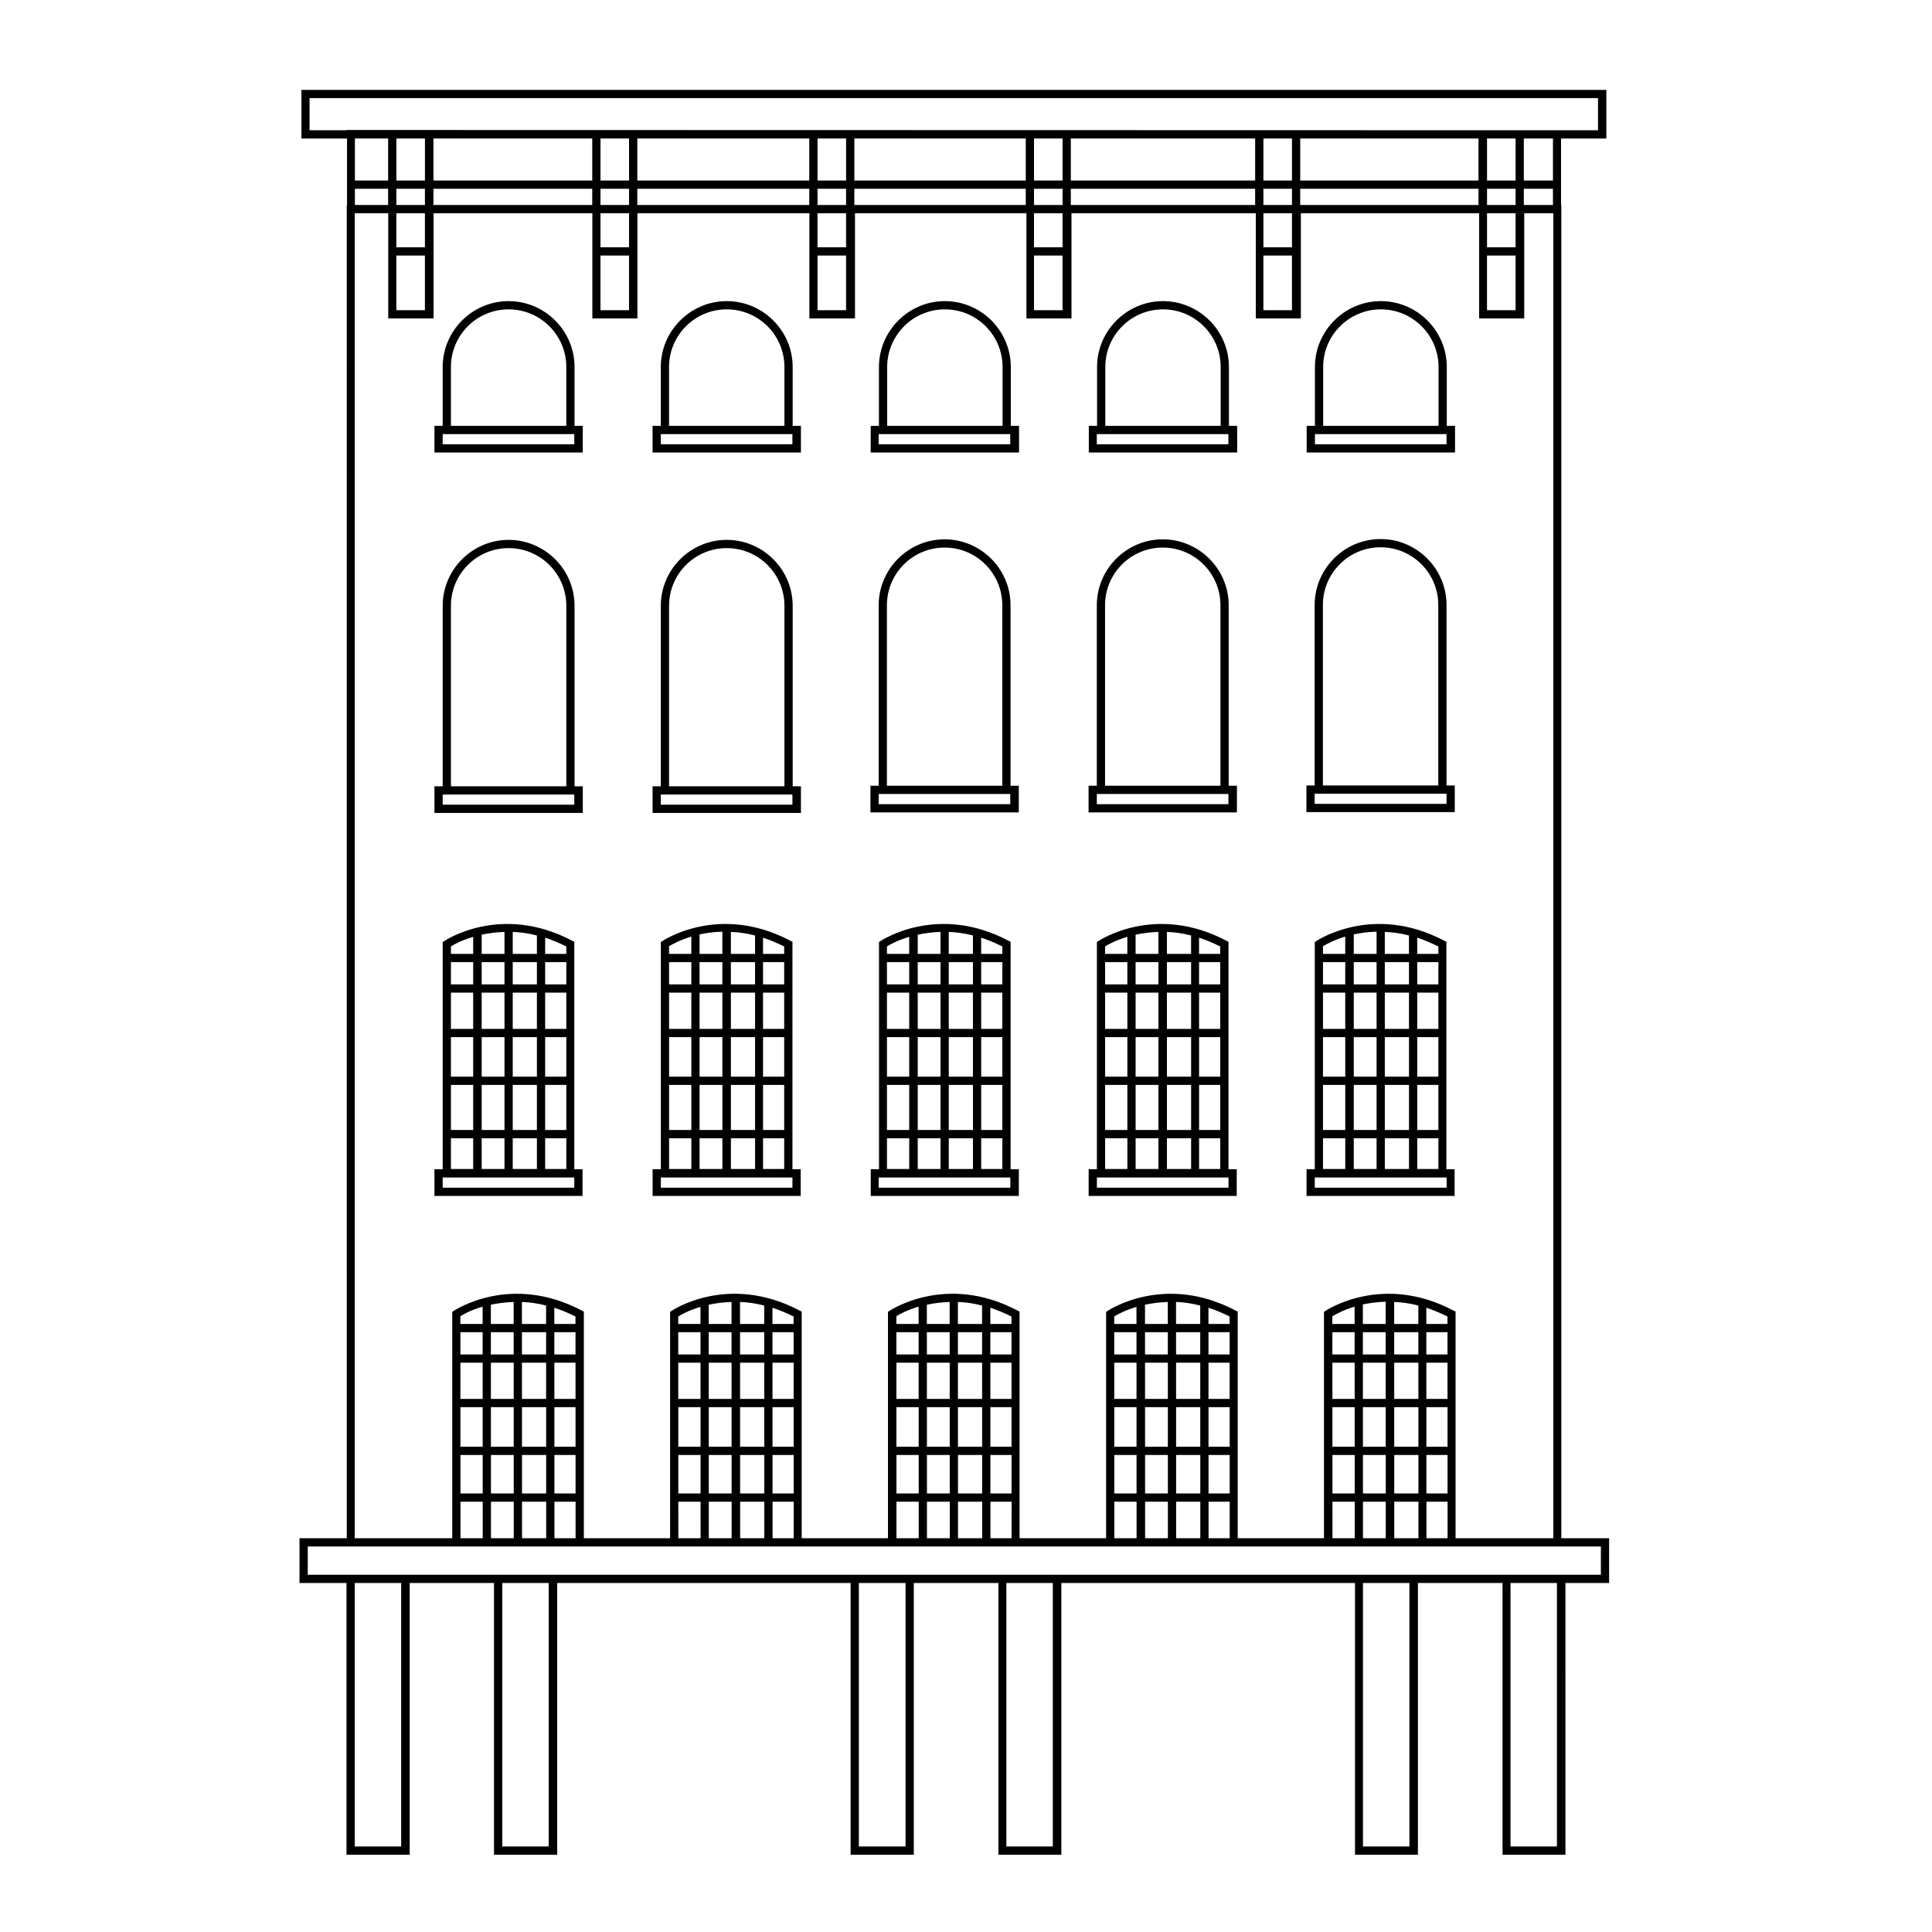 <?xml version="1.0" encoding="UTF-8"?>
<!-- Uploaded to: SVG Repo, www.svgrepo.com, Generator: SVG Repo Mixer Tools -->
<svg fill="#000000" width="800px" height="800px" version="1.1" viewBox="144 144 512 512" xmlns="http://www.w3.org/2000/svg">
 <path d="m558.86 635.52h-16.672v-72.004h-22.426v72.004h-16.672v-72.004h-77.828v72.004h-16.672v-72.004h-22.426v72.004h-16.742v-72.004h-77.758v72.004h-16.746v-72.004h-22.348v72.004h-16.746v-72.004h-12.449v-11.867h12.523l-0.004-353.32h0.074v-17.617h-12.086v-12.887h345.82v12.887h-12.012v17.617h0.074v353.32h12.668v11.867h-11.574zm-14.562-2.184h12.305v-69.82h-12.305zm-39.094 0h12.305v-69.82h-12.305zm-94.504 0h12.305v-69.82h-12.305zm-39.094 0h12.375v-69.82h-12.375zm-94.5 0h12.305v-69.82h-12.305zm-39.098 0h12.305v-69.82h-12.305zm-12.449-72.004h342.69v-7.5h-342.69zm304.32-9.684h25.773v-351.14h-7.719v27.883h-11.941v-27.883h-47.25v27.883h-11.941l0.004-27.883h-48.852v27.883h-11.941v-27.883h-45.43v27.883l-12.086 0.004v-27.887h-45.574v27.883l-11.941 0.004v-27.887h-42.082v27.883l-12.012 0.004v-27.887h-8.883v351.14l25.844 0.004v-59.992l0.438-0.293c0.145-0.074 14.926-10.047 33.855-0.074l0.582 0.293v60.062h22.859v-59.992l0.438-0.293c0.145-0.074 14.852-10.047 33.855-0.074l0.582 0.293v60.062h22.859v-59.992l0.438-0.293c0.145-0.074 14.926-10.047 33.855-0.074l0.582 0.293v60.062l22.934 0.012v-59.992l0.438-0.293c0.145-0.074 14.926-10.047 33.855-0.074l0.582 0.293v60.062h22.859v-59.992l0.438-0.293c0.145-0.074 14.926-10.047 33.855-0.074l0.582 0.293v60.07zm-7.863 0h5.606v-9.684h-5.606zm-8.52 0h6.406v-9.684h-6.406zm-8.297 0h6.043v-9.684h-6.043zm-8.082 0h5.898l-0.004-9.684h-5.898zm-32.836 0h5.606v-9.684h-5.606zm-8.59 0h6.406v-9.684h-6.406zm-8.227 0h6.043v-9.684h-6.043zm-8.156 0h5.898v-9.684h-5.898zm-32.836 0h5.606l0.004-9.684h-5.606zm-8.59 0h6.406v-9.684h-6.406zm-8.227 0h6.043v-9.684h-6.043zm-8.082 0h5.898v-9.684h-5.898zm-32.836 0h5.606l0.004-9.684h-5.606zm-8.59 0h6.406v-9.684h-6.406zm-8.301 0h6.043v-9.684h-6.043zm-8.078 0h5.898l-0.004-9.684h-5.898zm-32.836 0h5.606v-9.684h-5.606zm-8.59 0h6.406v-9.684h-6.406zm-8.23 0h6.043v-9.684h-6.043zm-8.078 0h5.898l-0.004-9.684h-5.894zm255.98-11.867h5.606v-10.191h-5.606zm-8.52 0h6.406v-10.191h-6.406zm-8.297 0h6.043v-10.191h-6.043zm-8.082 0h5.898v-10.191h-5.898zm-32.836 0h5.606v-10.191h-5.606zm-8.59 0h6.406v-10.191h-6.406zm-8.227 0h6.043v-10.191h-6.043zm-8.156 0h5.898v-10.191l-5.898-0.004zm-32.836 0h5.606v-10.191h-5.606zm-8.59 0h6.406v-10.191h-6.406zm-8.227 0h6.043v-10.191h-6.043zm-8.082 0h5.898v-10.191h-5.898zm-32.836 0h5.606v-10.191h-5.606zm-8.59 0h6.406v-10.191h-6.406zm-8.301 0h6.043v-10.191h-6.043zm-8.078 0h5.898v-10.191h-5.898zm-32.836 0h5.606v-10.191h-5.606zm-8.59 0h6.406v-10.191h-6.406zm-8.23 0h6.043v-10.191h-6.043zm-8.078 0h5.898v-10.191l-5.898-0.004zm255.98-12.379h5.606v-10.484h-5.606zm-8.52 0h6.406v-10.484h-6.406zm-8.297 0h6.043v-10.484h-6.043zm-8.082 0h5.898v-10.484h-5.898zm-32.836 0h5.606v-10.484h-5.606zm-8.59 0h6.406v-10.484h-6.406zm-8.227 0h6.043v-10.484h-6.043zm-8.156 0h5.898v-10.484h-5.898zm-32.836 0h5.606v-10.484h-5.606zm-8.59 0h6.406v-10.484h-6.406zm-8.227 0h6.043v-10.484h-6.043zm-8.082 0h5.898v-10.484h-5.898zm-32.836 0h5.606v-10.484h-5.606zm-8.59 0h6.406v-10.484h-6.406zm-8.301 0h6.043v-10.484h-6.043zm-8.078 0h5.898v-10.484h-5.898zm-32.836 0h5.606v-10.484h-5.606zm-8.59 0h6.406v-10.484h-6.406zm-8.23 0h6.043v-10.484h-6.043zm-8.078 0h5.898v-10.484h-5.898zm255.98-12.668h5.606v-9.609h-5.606zm-8.52 0h6.406v-9.609h-6.406zm-8.297 0h6.043v-9.609h-6.043zm-8.082 0h5.898v-9.609h-5.898zm-32.836 0h5.606v-9.609h-5.606zm-8.59 0h6.406v-9.609h-6.406zm-8.227 0h6.043v-9.609h-6.043zm-8.156 0h5.898v-9.609h-5.898zm-32.836 0h5.606v-9.609h-5.606zm-8.59 0h6.406v-9.609h-6.406zm-8.227 0h6.043v-9.609h-6.043zm-8.082 0h5.898v-9.609h-5.898zm-32.836 0h5.606v-9.609h-5.606zm-8.59 0h6.406v-9.609h-6.406zm-8.301 0h6.043v-9.609h-6.043zm-8.078 0h5.898v-9.609h-5.898zm-32.836 0h5.606v-9.609h-5.606zm-8.59 0h6.406v-9.609h-6.406zm-8.23 0h6.043v-9.609h-6.043zm-8.078 0h5.898v-9.609h-5.898zm255.98-11.793h5.606v-5.898h-5.606zm-8.52 0h6.406v-5.898h-6.406zm-8.297 0h6.043v-5.898h-6.043zm-8.082 0h5.898v-5.898h-5.898zm-32.836 0h5.606v-5.898h-5.606zm-8.59 0h6.406v-5.898h-6.406zm-8.227 0h6.043v-5.898h-6.043zm-8.156 0h5.898v-5.898h-5.898zm-32.836 0h5.606v-5.898h-5.606zm-8.59 0h6.406v-5.898h-6.406zm-8.227 0h6.043v-5.898h-6.043zm-8.082 0h5.898v-5.898h-5.898zm-32.836 0h5.606v-5.898h-5.606zm-8.59 0h6.406v-5.898h-6.406zm-8.301 0h6.043v-5.898h-6.043zm-8.078 0h5.898v-5.898h-5.898zm-32.836 0h5.606v-5.898h-5.606zm-8.59 0h6.406v-5.898h-6.406zm-8.23 0h6.043v-5.898h-6.043zm-8.078 0h5.898v-5.898h-5.898zm255.98-8.082h5.606v-1.965c-1.965-0.945-3.785-1.746-5.606-2.328zm-8.52 0h6.406v-4.879c-2.258-0.582-4.367-0.875-6.406-0.945zm-8.297 0h6.043v-5.898c-2.258 0.074-4.297 0.363-6.043 0.727zm-8.082 0h5.898l-0.004-4.586c-2.984 0.875-5.023 2.039-5.898 2.547zm-32.836 0h5.606v-1.965c-1.895-0.945-3.785-1.746-5.606-2.328zm-8.59 0h6.406v-4.879c-2.258-0.582-4.367-0.875-6.406-0.945zm-8.227 0h6.043v-5.824c-2.258 0.074-4.297 0.363-6.043 0.727zm-8.156 0h5.898v-4.516c-2.984 0.875-5.023 1.965-5.898 2.547zm-32.836 0h5.606v-1.965c-1.895-0.945-3.785-1.746-5.606-2.328zm-8.59 0h6.406v-4.879c-2.258-0.582-4.367-0.875-6.406-0.945zm-8.227 0h6.043v-5.824c-2.258 0.074-4.297 0.363-6.043 0.727zm-8.082 0h5.898v-4.586c-2.984 0.875-5.023 1.965-5.898 2.547zm-32.836 0h5.606v-1.965c-1.895-0.945-3.785-1.746-5.606-2.328zm-8.59 0h6.406v-4.879c-2.258-0.582-4.367-0.875-6.406-0.945zm-8.301 0h6.043v-5.824c-2.258 0.074-4.297 0.363-6.043 0.727zm-8.078 0h5.898v-4.516c-2.984 0.875-5.023 1.965-5.898 2.547zm-32.836 0h5.606v-1.965c-1.895-0.945-3.785-1.746-5.606-2.328zm-8.59 0h6.406v-4.879c-2.258-0.582-4.367-0.875-6.406-0.945zm-8.23 0h6.043v-5.824c-2.258 0.074-4.297 0.363-6.043 0.727zm-8.078 0h5.898l-0.004-4.586c-2.984 0.875-5.023 1.965-5.898 2.547zm272.07-268.65h7.57v-14.488h-7.57zm-59.262 0h7.57v-14.488h-7.57zm-60.793 0h7.57v-14.488h-7.57zm-57.371 0h7.57v-14.488h-7.57zm-57.516 0h7.57v-14.488h-7.57zm-54.094 0h7.57v-14.488h-7.57zm289.04-16.672h7.57v-9.031h-7.57zm-59.262 0h7.57v-9.031h-7.57zm-60.793 0h7.57v-9.031h-7.57zm-57.371 0h7.57v-9.031h-7.57zm-57.516 0h7.57v-9.031h-7.57zm-54.094 0h7.57v-9.031h-7.57zm298.79-11.215h7.719v-4.297h-7.719zm-59.262 0h47.25v-4.297h-47.25zm-60.793 0h48.852v-4.297h-48.852zm-57.367 0h45.43v-4.297h-45.43zm-57.516 0h45.574v-4.297h-45.574zm-9.758 0h7.57v-4.297l-7.57 0.004zm-44.266 0h42.082v-4.297l-42.082 0.004zm-9.828 0h7.57v-4.297l-7.57 0.004zm-10.992 0h8.809v-4.297l-8.809 0.004zm300.03 0h7.57v-4.297h-7.57zm-59.262 0h7.57v-4.297h-7.57zm-60.793 0h7.57v-4.297h-7.57zm-57.371 0h7.57v-4.297l-7.57 0.004zm187.18-6.481h7.719v-11.137h-7.719zm-9.754 0h7.57v-11.137h-7.57zm-49.508 0h47.25v-11.137h-47.25zm-9.754 0h7.57v-11.137h-7.57zm-51.039 0h48.852v-11.137h-48.852zm-9.754 0h7.57v-11.137h-7.57zm-47.613 0h45.43v-11.137h-45.43zm-9.758 0h7.57v-11.137h-7.57zm-47.758 0h45.574v-11.137h-45.574zm-9.758 0h7.57v-11.137h-7.57zm-44.266 0h42.082v-11.137h-42.082zm-9.828 0h7.57v-11.137h-7.57zm-10.992 0h8.809v-11.137h-8.809zm319.61-13.32h9.828v-8.52h-341.45v8.52h9.828v-0.074zm-28.105 282.41h-39.312v-7.062h2.184v-60.211l0.438-0.293c0.145-0.074 14.926-10.047 33.855-0.074l0.582 0.293v60.281h2.184v7.066zm-37.129-2.184h34.945v-2.695h-34.945zm27.156-4.953h5.606v-8.152h-5.606zm-8.59 0h6.406v-8.152h-6.406zm-8.227 0h6.043v-8.152h-6.043zm-8.156 0h5.898v-8.152h-5.898zm24.973-10.336h5.606v-11.941h-5.606zm-8.59 0h6.406v-11.941h-6.406zm-8.227 0h6.043v-11.941h-6.043zm-8.156 0h5.898v-11.941h-5.898zm24.973-14.125h5.606v-10.484h-5.606zm-8.59 0h6.406v-10.484h-6.406zm-8.227 0h6.043v-10.484h-6.043zm-8.156 0h5.898v-10.484h-5.898zm24.973-12.668h5.606v-9.609h-5.606zm-8.59 0h6.406v-9.609h-6.406zm-8.227 0h6.043v-9.609h-6.043zm-8.156 0h5.898v-9.609h-5.898zm24.973-11.797h5.606v-5.898h-5.606zm-8.59 0h6.406v-5.898h-6.406zm-8.227 0h6.043v-5.898h-6.043zm-8.156 0h5.898v-5.898l-5.898 0.004zm24.973-8.078h5.606v-1.965c-1.965-0.945-3.785-1.746-5.606-2.328zm-8.59 0h6.406v-4.879c-2.258-0.582-4.367-0.875-6.406-0.945zm-8.227 0h6.043v-5.898c-2.258 0.074-4.297 0.363-6.043 0.727zm-8.156 0h5.898v-4.586c-2.984 0.875-5.023 2.039-5.898 2.547zm-22.859 64.141h-39.242v-7.062h2.184v-60.211l0.438-0.293c0.145-0.074 14.926-10.047 33.855-0.074l0.582 0.293v60.281h2.184zm-37.059-2.184h34.875v-2.695h-34.875zm27.082-4.953h5.606v-8.152h-5.606zm-8.516 0h6.406v-8.152h-6.406zm-8.301 0h6.043v-8.152h-6.043zm-8.082 0h5.898v-8.152h-5.898zm24.898-10.336h5.606v-11.941h-5.606zm-8.516 0h6.406v-11.941h-6.406zm-8.301 0h6.043v-11.941h-6.043zm-8.082 0h5.898v-11.941h-5.898zm24.898-14.125h5.606v-10.484h-5.606zm-8.516 0h6.406v-10.484h-6.406zm-8.301 0h6.043v-10.484h-6.043zm-8.082 0h5.898v-10.484h-5.898zm24.898-12.668h5.606v-9.609h-5.606zm-8.516 0h6.406v-9.609h-6.406zm-8.301 0h6.043v-9.609h-6.043zm-8.082 0h5.898v-9.609h-5.898zm24.898-11.797h5.606v-5.898h-5.606zm-8.516 0h6.406v-5.898h-6.406zm-8.301 0h6.043v-5.898h-6.043zm-8.082 0h5.898v-5.898h-5.898zm24.898-8.078h5.606v-1.965c-1.895-0.945-3.785-1.746-5.606-2.328zm-8.516 0h6.406v-4.879c-2.258-0.582-4.367-0.875-6.406-0.945zm-8.301 0h6.043v-5.824c-2.258 0.074-4.297 0.363-6.043 0.727zm-8.082 0h5.898v-4.516c-2.984 0.875-5.023 1.965-5.898 2.547zm-22.859 64.141h-39.242v-7.062h2.184v-60.211l0.438-0.293c0.145-0.074 14.926-10.047 33.855-0.074l0.582 0.293v60.281h2.184zm-37.133-2.184h34.875v-2.695h-34.875zm27.156-4.953h5.606v-8.152h-5.606zm-8.59 0h6.406v-8.152h-6.406zm-8.227 0h6.043v-8.152h-6.043zm-8.152 0h5.898v-8.152h-5.898zm24.969-10.336h5.606v-11.941h-5.606zm-8.59 0h6.406v-11.941h-6.406zm-8.227 0h6.043v-11.941h-6.043zm-8.152 0h5.898v-11.941h-5.898zm24.969-14.125h5.606v-10.484h-5.606zm-8.59 0h6.406v-10.484h-6.406zm-8.227 0h6.043v-10.484h-6.043zm-8.152 0h5.898v-10.484h-5.898zm24.969-12.668h5.606v-9.609h-5.606zm-8.59 0h6.406v-9.609h-6.406zm-8.227 0h6.043v-9.609h-6.043zm-8.152 0h5.898v-9.609h-5.898zm24.969-11.797h5.606v-5.898h-5.606zm-8.59 0h6.406v-5.898h-6.406zm-8.227 0h6.043v-5.898h-6.043zm-8.152 0h5.898v-5.898h-5.898zm24.969-8.078h5.606v-1.965c-1.895-0.945-3.785-1.746-5.606-2.328zm-8.59 0h6.406v-4.879c-2.258-0.582-4.367-0.875-6.406-0.945zm-8.227 0h6.043v-5.824c-2.258 0.074-4.297 0.363-6.043 0.727zm-8.152 0h5.898v-4.516c-2.984 0.875-5.023 1.965-5.898 2.547zm-22.863 64.141h-39.242v-7.062h2.184v-60.211l0.438-0.293c0.145-0.074 14.926-10.047 33.855-0.074l0.582 0.293v60.281h2.184zm-37.059-2.184h34.875v-2.695h-34.875zm27.086-4.953h5.606v-8.152h-5.606zm-8.52 0h6.406v-8.152h-6.406zm-8.301 0h6.043v-8.152h-6.043zm-8.078 0h5.898v-8.152h-5.898zm24.898-10.336h5.606v-11.941h-5.606zm-8.52 0h6.406v-11.941h-6.406zm-8.301 0h6.043v-11.941h-6.043zm-8.078 0h5.898v-11.941h-5.898zm24.898-14.125h5.606v-10.484h-5.606zm-8.52 0h6.406v-10.484h-6.406zm-8.301 0h6.043v-10.484h-6.043zm-8.078 0h5.898v-10.484h-5.898zm24.898-12.668h5.606v-9.609h-5.606zm-8.52 0h6.406v-9.609h-6.406zm-8.301 0h6.043v-9.609h-6.043zm-8.078 0h5.898v-9.609h-5.898zm24.898-11.797h5.606v-5.898h-5.606zm-8.52 0h6.406v-5.898h-6.406zm-8.301 0h6.043v-5.898h-6.043zm-8.078 0h5.898v-5.898l-5.898 0.004zm24.898-8.078h5.606v-1.965c-1.965-0.945-3.785-1.746-5.606-2.328zm-8.52 0h6.406v-4.879c-2.258-0.582-4.367-0.875-6.406-0.945zm-8.301 0h6.043v-5.898c-2.258 0.074-4.297 0.363-6.043 0.727zm-8.078 0h5.898v-4.586c-2.984 0.875-5.023 2.039-5.898 2.547zm-22.863 64.141h-39.312v-7.062h2.184v-60.211l0.438-0.293c0.145-0.074 14.926-10.047 33.855-0.074l0.582 0.293v60.281h2.184v7.066zm-37.129-2.184h34.875v-2.695h-34.875zm27.156-4.953h5.606v-8.152h-5.606zm-8.594 0h6.406v-8.152h-6.406zm-8.227 0h6.043v-8.152h-6.043zm-8.152 0h5.898v-8.152h-5.898zm24.973-10.336h5.606v-11.941h-5.606zm-8.594 0h6.406v-11.941h-6.406zm-8.227 0h6.043v-11.941h-6.043zm-8.152 0h5.898v-11.941h-5.898zm24.973-14.125h5.606v-10.484h-5.606zm-8.594 0h6.406v-10.484h-6.406zm-8.227 0h6.043v-10.484h-6.043zm-8.152 0h5.898v-10.484h-5.898zm24.973-12.668h5.606v-9.609h-5.606zm-8.594 0h6.406v-9.609h-6.406zm-8.227 0h6.043v-9.609h-6.043zm-8.152 0h5.898v-9.609h-5.898zm24.973-11.797h5.606v-5.898h-5.606zm-8.594 0h6.406v-5.898h-6.406zm-8.227 0h6.043v-5.898h-6.043zm-8.152 0h5.898v-5.898h-5.898zm24.973-8.078h5.606v-1.965c-1.895-0.945-3.785-1.746-5.606-2.328zm-8.594 0h6.406v-4.879c-2.258-0.582-4.367-0.875-6.406-0.945zm-8.227 0h6.043v-5.824c-2.258 0.074-4.297 0.363-6.043 0.727zm-8.152 0h5.898v-4.516c-2.984 0.875-5.023 1.965-5.898 2.547zm92.68-37.352h-39.242v-7.062h2.184v-47.832h2.184v47.832h30.578v-47.832c0-8.445-6.844-15.289-15.289-15.289s-15.289 6.844-15.289 15.289h-2.184c0-9.609 7.863-17.473 17.473-17.473s17.473 7.863 17.473 17.473v47.832h2.184l0.004 7.062zm-37.059-2.184h34.875v-2.695h-34.875zm-20.676 2.184h-39.312v-7.062h2.184v-47.832h2.184v47.832h30.578v-47.832c0-8.445-6.844-15.289-15.289-15.289-8.445 0-15.289 6.844-15.289 15.289h-2.184c0-9.609 7.863-17.473 17.473-17.473 9.609 0 17.473 7.863 17.473 17.473v47.832h2.184zm-37.129-2.184h34.875v-2.695h-34.875zm210.41 2.039h-39.242v-7.062h2.184v-47.832h2.184v47.832h30.578v-47.832c0-8.445-6.844-15.289-15.289-15.289-8.445 0-15.289 6.844-15.289 15.289h-2.184c0-9.609 7.863-17.473 17.473-17.473s17.473 7.863 17.473 17.473v47.832h2.184v7.062zm-37.059-2.184h34.875v-2.695h-34.875zm-20.75 2.184h-39.242v-7.062h2.184v-47.832h2.184v47.832h30.578v-47.832c0-8.445-6.844-15.289-15.289-15.289s-15.289 6.844-15.289 15.289h-2.184c0-9.609 7.863-17.473 17.473-17.473s17.473 7.863 17.473 17.473v47.832h2.184l0.004 7.062zm-37.059-2.184h34.875v-2.695h-34.875zm152.67 2.109h-39.312v-7.062h2.184v-47.832h2.184v47.832h30.578v-47.832c0-8.445-6.844-15.289-15.289-15.289-8.445 0-15.289 6.844-15.289 15.289h-2.184c0-9.609 7.863-17.473 17.473-17.473s17.473 7.863 17.473 17.473v47.832h2.184zm-37.129-2.184h34.945v-2.695l-34.945 0.004zm37.129-93.117h-39.242v-7.062h2.184v-15.582h2.184v15.582h30.578v-15.582c0-8.445-6.844-15.289-15.289-15.289-8.445 0-15.289 6.844-15.289 15.289h-2.184c0-9.609 7.863-17.473 17.473-17.473s17.473 7.863 17.473 17.473v15.582h2.184l0.004 7.062zm-37.055-2.184h34.871v-2.695h-34.875zm-20.68 2.184h-39.242v-7.062h2.184v-15.582h2.184v15.582h30.578v-15.582c0-8.445-6.844-15.289-15.289-15.289-8.445 0-15.289 6.844-15.289 15.289h-2.184c0-9.609 7.863-17.473 17.473-17.473s17.473 7.863 17.473 17.473v15.582h2.184l0.004 7.062zm-37.129-2.184h34.875v-2.695h-34.875zm-20.676 2.184h-39.242v-7.062h2.184v-15.582h2.184v15.582h30.578v-15.582c0-8.445-6.844-15.289-15.289-15.289-8.445 0-15.289 6.844-15.289 15.289h-2.184c0-9.609 7.863-17.473 17.473-17.473s17.473 7.863 17.473 17.473v15.582h2.184v7.062zm-37.133-2.184h34.875v-2.695h-34.875zm-20.676 2.184h-39.242v-7.062h2.184v-15.582h2.184v15.582h30.578v-15.582c0-8.445-6.844-15.289-15.289-15.289s-15.289 6.844-15.289 15.289h-2.184c0-9.609 7.863-17.473 17.473-17.473s17.473 7.863 17.473 17.473v15.582h2.184l0.004 7.062zm-37.059-2.184h34.875v-2.695h-34.875zm-20.676 2.184h-39.312v-7.062h2.184v-15.582h2.184v15.582h30.578v-15.582c0-8.445-6.844-15.289-15.289-15.289-8.445 0-15.289 6.844-15.289 15.289h-2.184c0-9.609 7.863-17.473 17.473-17.473 9.609 0 17.473 7.863 17.473 17.473v15.582h2.184zm-37.129-2.184h34.875v-2.695h-34.875z"/>
</svg>